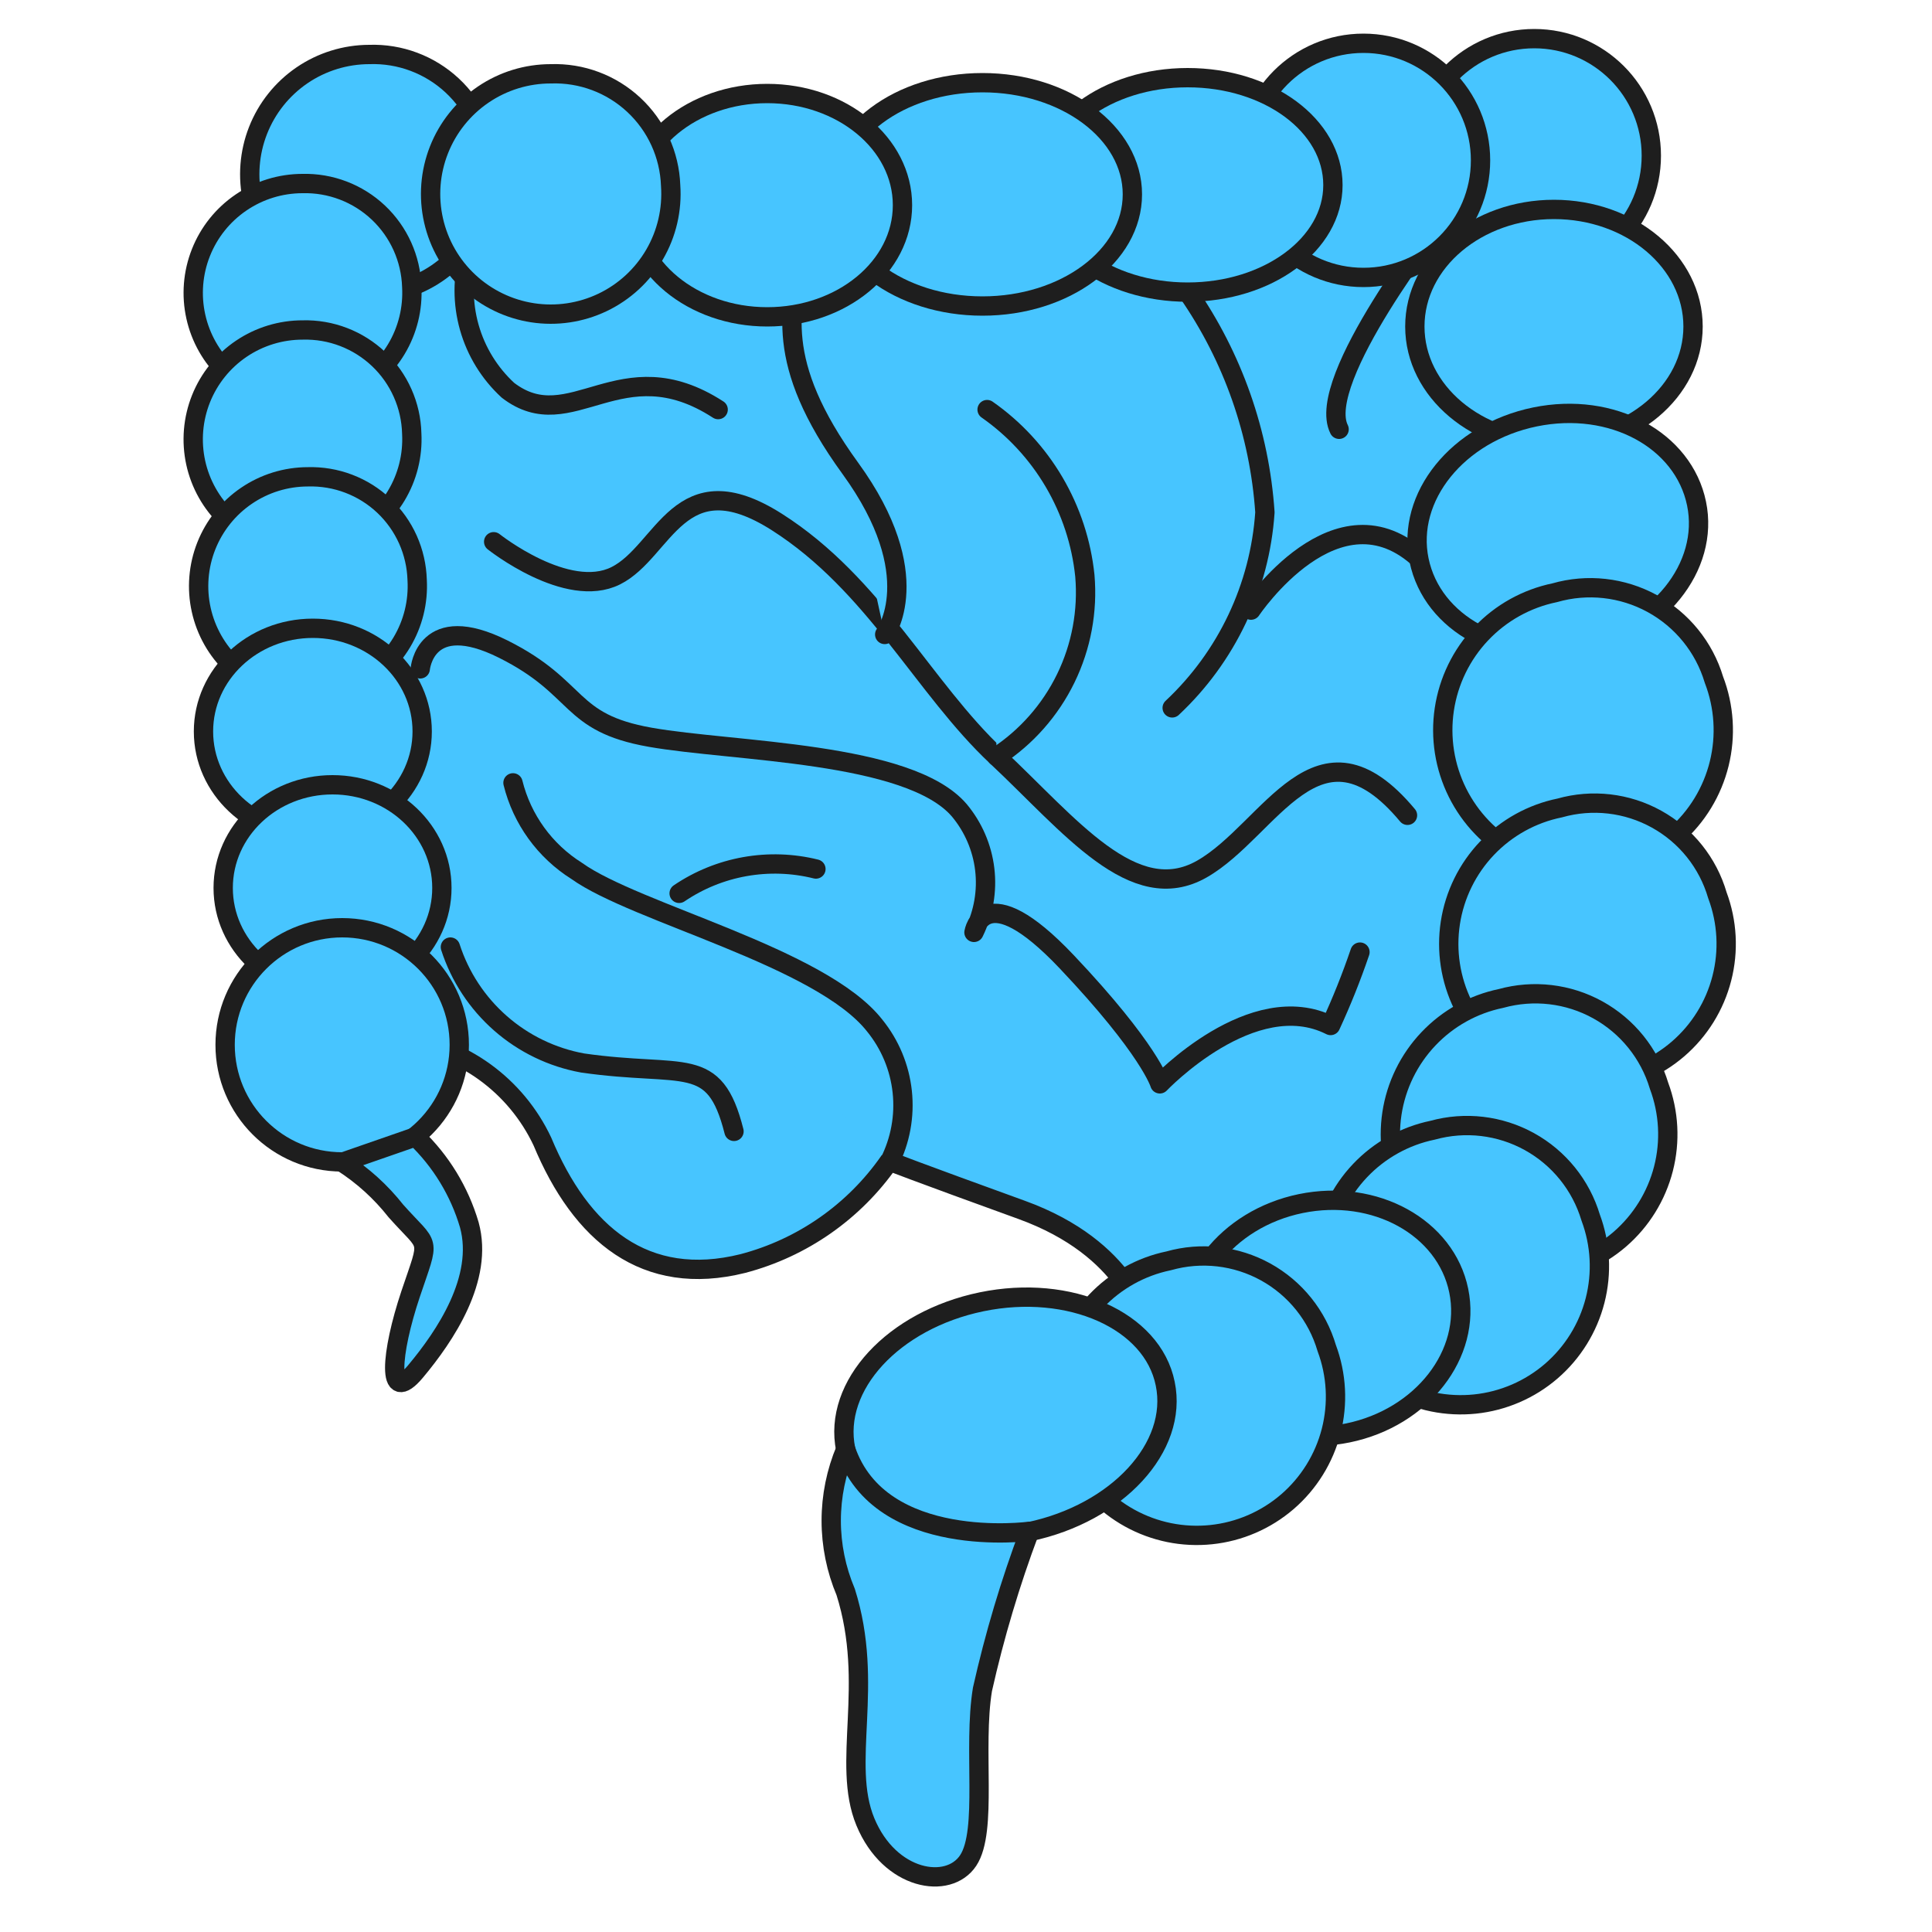 <?xml version="1.0" encoding="UTF-8"?> <svg xmlns="http://www.w3.org/2000/svg" width="100" height="100" viewBox="0 0 100 100" fill="none"> <rect width="100" height="100" fill="white"></rect> <path d="M20.752 53.78C22.32 53.974 23.814 54.561 25.094 55.488C26.374 56.415 27.398 57.651 28.072 59.08C30.072 63.88 33.392 66.66 38.452 65.4C41.529 64.592 44.217 62.713 46.032 60.1C46.032 60.1 47.292 60.6 52.872 62.62C58.452 64.64 59.192 68.44 59.192 68.44C59.192 68.44 59.952 70.96 71.072 64.64C82.192 58.32 85.072 42.14 82.712 29.5C80.352 16.86 79.932 8.5 73.352 8C66.772 7.5 55.132 11.6 39.712 10.56C24.292 9.52 23.712 3.76 19.152 8.56C14.592 13.36 14.672 19.4 15.932 29.98C17.192 40.56 15.692 54.6 20.752 53.78Z" fill="#47C5FF" stroke="#1E1E1E" stroke-linecap="round" stroke-linejoin="round"></path> <path d="M46.032 60.16C46.603 59.033 46.835 57.764 46.7 56.508C46.565 55.251 46.069 54.061 45.272 53.08C42.492 49.54 32.892 47.26 29.852 45.08C28.203 44.044 27.02 42.41 26.552 40.52" fill="#47C5FF"></path> <path d="M46.032 60.16C46.603 59.033 46.835 57.764 46.7 56.508C46.565 55.251 46.069 54.061 45.272 53.08C42.492 49.54 32.892 47.26 29.852 45.08C28.203 44.044 27.02 42.41 26.552 40.52" stroke="#1E1E1E" stroke-linecap="round" stroke-linejoin="round"></path> <path d="M35.152 46.24C36.177 45.544 37.338 45.073 38.558 44.856C39.778 44.639 41.029 44.681 42.232 44.98" fill="#47C5FF"></path> <path d="M35.152 46.24C36.177 45.544 37.338 45.073 38.558 44.856C39.778 44.639 41.029 44.681 42.232 44.98" stroke="#1E1E1E" stroke-linecap="round" stroke-linejoin="round"></path> <path d="M23.312 49.02C23.803 50.545 24.698 51.908 25.903 52.965C27.107 54.022 28.576 54.732 30.152 55.02C35.452 55.78 36.972 54.52 37.992 58.56" fill="#47C5FF"></path> <path d="M23.312 49.02C23.803 50.545 24.698 51.908 25.903 52.965C27.107 54.022 28.576 54.732 30.152 55.02C35.452 55.78 36.972 54.52 37.992 58.56" stroke="#1E1E1E" stroke-linecap="round" stroke-linejoin="round"></path> <path d="M21.752 34.62C21.752 34.62 22.012 31.58 26.052 33.6C30.092 35.62 29.352 37.4 33.652 38.16C37.952 38.92 47.052 38.9 49.652 41.94C50.376 42.807 50.834 43.866 50.969 44.987C51.104 46.109 50.91 47.246 50.412 48.26C50.412 48.26 50.912 45.24 55.212 49.78C59.512 54.32 60.032 56.1 60.032 56.1C60.032 56.1 64.832 51.04 68.872 53.08C69.445 51.841 69.952 50.572 70.392 49.28" fill="#47C5FF"></path> <path d="M21.752 34.62C21.752 34.62 22.012 31.58 26.052 33.6C30.092 35.62 29.352 37.4 33.652 38.16C37.952 38.92 47.052 38.9 49.652 41.94C50.376 42.807 50.834 43.866 50.969 44.987C51.104 46.109 50.91 47.246 50.412 48.26C50.412 48.26 50.912 45.24 55.212 49.78C59.512 54.32 60.032 56.1 60.032 56.1C60.032 56.1 64.832 51.04 68.872 53.08C69.445 51.841 69.952 50.572 70.392 49.28" stroke="#1E1E1E" stroke-linecap="round" stroke-linejoin="round"></path> <path d="M25.552 28.04C25.552 28.04 29.352 31.06 31.872 29.8C34.392 28.54 35.152 23.8 40.212 27.02C45.272 30.24 47.812 35.62 51.592 39.16C55.372 42.7 58.672 47 62.212 44.98C65.752 42.96 68.212 36.64 72.852 42.2" fill="#47C5FF"></path> <path d="M25.552 28.04C25.552 28.04 29.352 31.06 31.872 29.8C34.392 28.54 35.152 23.8 40.212 27.02C45.272 30.24 47.812 35.62 51.592 39.16C55.372 42.7 58.672 47 62.212 44.98C65.752 42.96 68.212 36.64 72.852 42.2" stroke="#1E1E1E" stroke-linecap="round" stroke-linejoin="round"></path> <path d="M61.472 15.12C63.813 18.488 65.196 22.428 65.472 26.52C65.21 30.379 63.495 33.996 60.672 36.64" fill="#47C5FF"></path> <path d="M61.472 15.12C63.813 18.488 65.196 22.428 65.472 26.52C65.21 30.379 63.495 33.996 60.672 36.64" stroke="#1E1E1E" stroke-linecap="round" stroke-linejoin="round"></path> <path d="M64.752 31.58C64.752 31.58 69.212 24.9 73.552 29Z" fill="#47C5FF"></path> <path d="M64.752 31.58C64.752 31.58 69.212 24.9 73.552 29" stroke="#1E1E1E" stroke-linecap="round" stroke-linejoin="round"></path> <path d="M51.592 39.16C53.127 38.158 54.362 36.758 55.165 35.11C55.968 33.462 56.309 31.627 56.152 29.8C55.975 28.087 55.431 26.433 54.558 24.949C53.685 23.465 52.503 22.186 51.092 21.2" fill="#47C5FF"></path> <path d="M51.592 39.16C53.127 38.158 54.362 36.758 55.165 35.11C55.968 33.462 56.309 31.627 56.152 29.8C55.975 28.087 55.431 26.433 54.558 24.949C53.685 23.465 52.503 22.186 51.092 21.2" stroke="#1E1E1E" stroke-linecap="round" stroke-linejoin="round"></path> <path d="M45.792 32.84C45.792 32.84 48.052 29.8 44.012 24.24C39.972 18.68 40.972 15.9 41.492 13.12" fill="#47C5FF"></path> <path d="M45.792 32.84C45.792 32.84 48.052 29.8 44.012 24.24C39.972 18.68 40.972 15.9 41.492 13.12" stroke="#1E1E1E" stroke-linecap="round" stroke-linejoin="round"></path> <path d="M24.292 13.12C23.938 14.37 23.937 15.693 24.29 16.943C24.643 18.193 25.336 19.32 26.292 20.2C29.572 22.72 32.112 17.92 37.172 21.2" fill="#47C5FF"></path> <path d="M24.292 13.12C23.938 14.37 23.937 15.693 24.29 16.943C24.643 18.193 25.336 19.32 26.292 20.2C29.572 22.72 32.112 17.92 37.172 21.2" stroke="#1E1E1E" stroke-linecap="round" stroke-linejoin="round"></path> <path d="M74.612 11.34C74.612 11.34 68.032 19.68 69.312 22.22Z" fill="#47C5FF"></path> <path d="M74.612 11.34C74.612 11.34 68.032 19.68 69.312 22.22" stroke="#1E1E1E" stroke-linecap="round" stroke-linejoin="round"></path> <path d="M79.412 14.12C82.759 14.12 85.472 11.407 85.472 8.06C85.472 4.713 82.759 2 79.412 2C76.065 2 73.352 4.713 73.352 8.06C73.352 11.407 76.065 14.12 79.412 14.12Z" fill="#47C5FF" stroke="#1E1E1E" stroke-linecap="round" stroke-linejoin="round"></path> <path d="M80.432 22.96C84.408 22.96 87.632 20.247 87.632 16.9C87.632 13.553 84.408 10.84 80.432 10.84C76.455 10.84 73.232 13.553 73.232 16.9C73.232 20.247 76.455 22.96 80.432 22.96Z" fill="#47C5FF" stroke="#1E1E1E" stroke-linecap="round" stroke-linejoin="round"></path> <path d="M87.812 26.06C88.492 29.34 85.812 32.66 81.812 33.48C77.812 34.3 74.132 32.28 73.452 29C72.772 25.72 75.452 22.4 79.452 21.58C83.452 20.76 87.132 22.78 87.812 26.06Z" fill="#47C5FF" stroke="#1E1E1E" stroke-linecap="round" stroke-linejoin="round"></path> <path d="M88.712 35.18C89.246 36.567 89.342 38.086 88.986 39.529C88.63 40.973 87.84 42.272 86.721 43.252C85.603 44.231 84.211 44.844 82.733 45.007C81.255 45.17 79.763 44.875 78.458 44.162C77.153 43.45 76.098 42.354 75.436 41.022C74.775 39.691 74.537 38.188 74.757 36.718C74.977 35.247 75.643 33.88 76.665 32.8C77.687 31.72 79.016 30.98 80.472 30.68C82.161 30.195 83.973 30.396 85.516 31.238C87.058 32.081 88.207 33.497 88.712 35.18Z" fill="#47C5FF" stroke="#1E1E1E" stroke-linecap="round" stroke-linejoin="round"></path> <path d="M88.892 46.34C89.406 47.715 89.487 49.215 89.122 50.637C88.758 52.059 87.967 53.335 86.855 54.294C85.743 55.252 84.364 55.847 82.904 55.997C81.443 56.148 79.972 55.847 78.688 55.136C77.404 54.425 76.368 53.337 75.721 52.019C75.075 50.701 74.847 49.217 75.07 47.766C75.293 46.315 75.955 44.967 76.967 43.904C77.98 42.841 79.293 42.113 80.732 41.82C82.413 41.344 84.215 41.552 85.743 42.399C87.272 43.245 88.404 44.662 88.892 46.34Z" fill="#47C5FF" stroke="#1E1E1E" stroke-linecap="round" stroke-linejoin="round"></path> <path d="M85.872 56.2C86.385 57.575 86.465 59.073 86.101 60.494C85.736 61.915 84.945 63.191 83.835 64.149C82.724 65.107 81.346 65.702 79.887 65.853C78.427 66.005 76.957 65.705 75.673 64.996C74.389 64.286 73.353 63.2 72.705 61.885C72.056 60.569 71.826 59.086 72.046 57.635C72.266 56.185 72.925 54.836 73.935 53.772C74.944 52.707 76.255 51.977 77.692 51.68C79.376 51.214 81.175 51.426 82.704 52.271C84.233 53.116 85.37 54.527 85.872 56.2Z" fill="#47C5FF" stroke="#1E1E1E" stroke-linecap="round" stroke-linejoin="round"></path> <path d="M82.332 63.02C82.845 64.394 82.925 65.893 82.561 67.314C82.196 68.735 81.406 70.01 80.295 70.969C79.184 71.927 77.806 72.522 76.347 72.673C74.888 72.824 73.417 72.525 72.133 71.816C70.849 71.106 69.813 70.02 69.165 68.704C68.516 67.388 68.287 65.905 68.507 64.455C68.727 63.005 69.386 61.656 70.395 60.592C71.404 59.527 72.715 58.797 74.152 58.5C75.836 58.034 77.635 58.246 79.164 59.091C80.693 59.936 81.83 61.346 82.332 63.02Z" fill="#47C5FF" stroke="#1E1E1E" stroke-linecap="round" stroke-linejoin="round"></path> <path d="M69.77 74.168C73.611 73.378 76.178 70.079 75.503 66.801C74.828 63.523 71.168 61.507 67.327 62.297C63.486 63.087 60.92 66.386 61.595 69.664C62.269 72.942 65.93 74.959 69.77 74.168Z" fill="#47C5FF" stroke="#1E1E1E" stroke-linecap="round" stroke-linejoin="round"></path> <path d="M68.672 69.78C69.185 71.154 69.265 72.653 68.901 74.074C68.536 75.495 67.745 76.771 66.635 77.729C65.523 78.687 64.146 79.282 62.687 79.433C61.227 79.585 59.757 79.285 58.473 78.576C57.189 77.866 56.153 76.781 55.505 75.465C54.856 74.148 54.627 72.665 54.846 71.215C55.066 69.765 55.725 68.416 56.735 67.352C57.744 66.287 59.055 65.557 60.492 65.26C62.176 64.783 63.98 64.991 65.512 65.837C67.043 66.684 68.179 68.101 68.672 69.78Z" fill="#47C5FF" stroke="#1E1E1E" stroke-linecap="round" stroke-linejoin="round"></path> <path d="M60.312 71.62C60.992 74.9 57.832 78.32 53.272 79.28C48.712 80.24 44.452 78.32 43.772 75.02C43.092 71.72 46.252 68.32 50.812 67.38C55.372 66.44 59.652 68.34 60.312 71.62Z" fill="#47C5FF" stroke="#1E1E1E" stroke-linecap="round" stroke-linejoin="round"></path> <path d="M70.572 14.36C73.919 14.36 76.632 11.647 76.632 8.3C76.632 4.953 73.919 2.24 70.572 2.24C67.225 2.24 64.512 4.953 64.512 8.3C64.512 11.647 67.225 14.36 70.572 14.36Z" fill="#47C5FF" stroke="#1E1E1E" stroke-linecap="round" stroke-linejoin="round"></path> <path d="M68.992 9.58C68.992 12.64 65.632 15.12 61.472 15.12C57.312 15.12 53.932 12.64 53.932 9.58C53.932 6.52 57.292 4.02 61.472 4.02C65.652 4.02 68.992 6.5 68.992 9.58Z" fill="#47C5FF" stroke="#1E1E1E" stroke-linecap="round" stroke-linejoin="round"></path> <path d="M25.312 8.6C25.396 9.841 25.105 11.078 24.477 12.151C23.849 13.225 22.913 14.084 21.79 14.618C20.667 15.153 19.41 15.337 18.181 15.148C16.952 14.958 15.808 14.403 14.899 13.555C13.989 12.707 13.355 11.605 13.08 10.392C12.805 9.18 12.901 7.912 13.355 6.755C13.809 5.597 14.601 4.603 15.628 3.901C16.654 3.2 17.869 2.823 19.112 2.82C20.7 2.766 22.245 3.344 23.407 4.428C24.57 5.511 25.255 7.012 25.312 8.6Z" fill="#47C5FF" stroke="#1E1E1E" stroke-linecap="round" stroke-linejoin="round"></path> <path d="M21.312 14.84C21.376 15.971 21.099 17.095 20.517 18.067C19.936 19.039 19.076 19.814 18.049 20.292C17.022 20.77 15.875 20.928 14.757 20.747C13.639 20.567 12.601 20.054 11.777 19.277C10.953 18.5 10.381 17.493 10.136 16.387C9.89 15.281 9.982 14.127 10.399 13.075C10.816 12.021 11.54 11.118 12.477 10.481C13.413 9.843 14.519 9.502 15.652 9.5C17.109 9.462 18.523 10.003 19.583 11.003C20.643 12.004 21.265 13.383 21.312 14.84Z" fill="#47C5FF" stroke="#1E1E1E" stroke-linecap="round" stroke-linejoin="round"></path> <path d="M21.312 22.44C21.372 23.571 21.091 24.694 20.506 25.664C19.921 26.634 19.058 27.406 18.029 27.88C17.001 28.354 15.853 28.509 14.736 28.324C13.618 28.139 12.582 27.623 11.761 26.843C10.94 26.062 10.372 25.054 10.13 23.947C9.889 22.84 9.985 21.687 10.406 20.635C10.827 19.584 11.554 18.683 12.493 18.049C13.432 17.415 14.539 17.078 15.672 17.08C16.394 17.061 17.113 17.185 17.788 17.445C18.462 17.704 19.079 18.094 19.603 18.591C20.127 19.089 20.547 19.685 20.84 20.346C21.134 21.006 21.294 21.718 21.312 22.44Z" fill="#47C5FF" stroke="#1E1E1E" stroke-linecap="round" stroke-linejoin="round"></path> <path d="M21.592 30.02C21.656 31.151 21.379 32.275 20.797 33.247C20.216 34.219 19.356 34.994 18.329 35.472C17.302 35.95 16.155 36.108 15.037 35.927C13.919 35.746 12.881 35.234 12.057 34.457C11.233 33.68 10.661 32.673 10.416 31.567C10.17 30.462 10.262 29.308 10.679 28.255C11.097 27.202 11.82 26.298 12.757 25.661C13.693 25.023 14.799 24.682 15.932 24.68C16.654 24.659 17.374 24.78 18.049 25.037C18.725 25.294 19.343 25.681 19.869 26.177C20.394 26.673 20.817 27.268 21.113 27.927C21.408 28.587 21.571 29.298 21.592 30.02Z" fill="#47C5FF" stroke="#1E1E1E" stroke-linecap="round" stroke-linejoin="round"></path> <path d="M16.192 43.2C19.318 43.2 21.852 40.809 21.852 37.86C21.852 34.911 19.318 32.52 16.192 32.52C13.066 32.52 10.532 34.911 10.532 37.86C10.532 40.809 13.066 43.2 16.192 43.2Z" fill="#47C5FF" stroke="#1E1E1E" stroke-linecap="round" stroke-linejoin="round"></path> <path d="M17.212 51.3C20.338 51.3 22.872 48.909 22.872 45.96C22.872 43.011 20.338 40.62 17.212 40.62C14.086 40.62 11.552 43.011 11.552 45.96C11.552 48.909 14.086 51.3 17.212 51.3Z" fill="#47C5FF" stroke="#1E1E1E" stroke-linecap="round" stroke-linejoin="round"></path> <path d="M58.612 10.06C58.612 13.26 55.132 15.84 50.852 15.84C46.572 15.84 43.112 13.26 43.112 10.06C43.112 6.86 46.572 4.28 50.852 4.28C55.132 4.28 58.612 6.86 58.612 10.06Z" fill="#47C5FF" stroke="#1E1E1E" stroke-linecap="round" stroke-linejoin="round"></path> <path d="M46.712 10.62C46.712 13.82 43.572 16.4 39.712 16.4C35.852 16.4 32.712 13.82 32.712 10.62C32.712 7.42 35.852 4.84 39.712 4.84C43.572 4.84 46.712 7.42 46.712 10.62Z" fill="#47C5FF" stroke="#1E1E1E" stroke-linecap="round" stroke-linejoin="round"></path> <path d="M34.712 9.6C34.8 10.846 34.511 12.09 33.883 13.169C33.255 14.249 32.316 15.114 31.188 15.653C30.061 16.191 28.798 16.378 27.563 16.188C26.329 15.998 25.18 15.441 24.266 14.59C23.352 13.738 22.716 12.631 22.441 11.412C22.165 10.194 22.263 8.921 22.721 7.759C23.179 6.597 23.977 5.599 25.009 4.897C26.042 4.194 27.263 3.819 28.512 3.82C30.1 3.766 31.645 4.344 32.807 5.428C33.97 6.511 34.655 8.012 34.712 9.6Z" fill="#47C5FF" stroke="#1E1E1E" stroke-linecap="round" stroke-linejoin="round"></path> <path d="M17.712 60.14C21.059 60.14 23.772 57.427 23.772 54.08C23.772 50.733 21.059 48.02 17.712 48.02C14.365 48.02 11.652 50.733 11.652 54.08C11.652 57.427 14.365 60.14 17.712 60.14Z" fill="#47C5FF" stroke="#1E1E1E" stroke-linecap="round" stroke-linejoin="round"></path> <path d="M43.772 75.02C43.279 76.188 43.024 77.442 43.024 78.71C43.024 79.978 43.279 81.232 43.772 82.4C45.292 87.22 43.532 91.26 44.792 94.3C46.052 97.34 49.092 97.84 50.112 96.3C51.132 94.76 50.352 90.48 50.852 87.44C51.476 84.66 52.291 81.927 53.292 79.26C53.292 79.26 45.552 80.3 43.772 75.02Z" fill="#47C5FF" stroke="#1E1E1E" stroke-linecap="round" stroke-linejoin="round"></path> <path d="M17.712 60.16C18.773 60.838 19.713 61.69 20.492 62.68C22.272 64.68 22.272 63.94 21.252 66.98C20.232 70.02 19.992 72.8 21.512 70.98C23.032 69.16 25.052 66.18 24.292 63.4C23.781 61.663 22.823 60.09 21.512 58.84L17.712 60.16Z" fill="#47C5FF" stroke="#1E1E1E" stroke-linecap="round" stroke-linejoin="round"></path> </svg> 